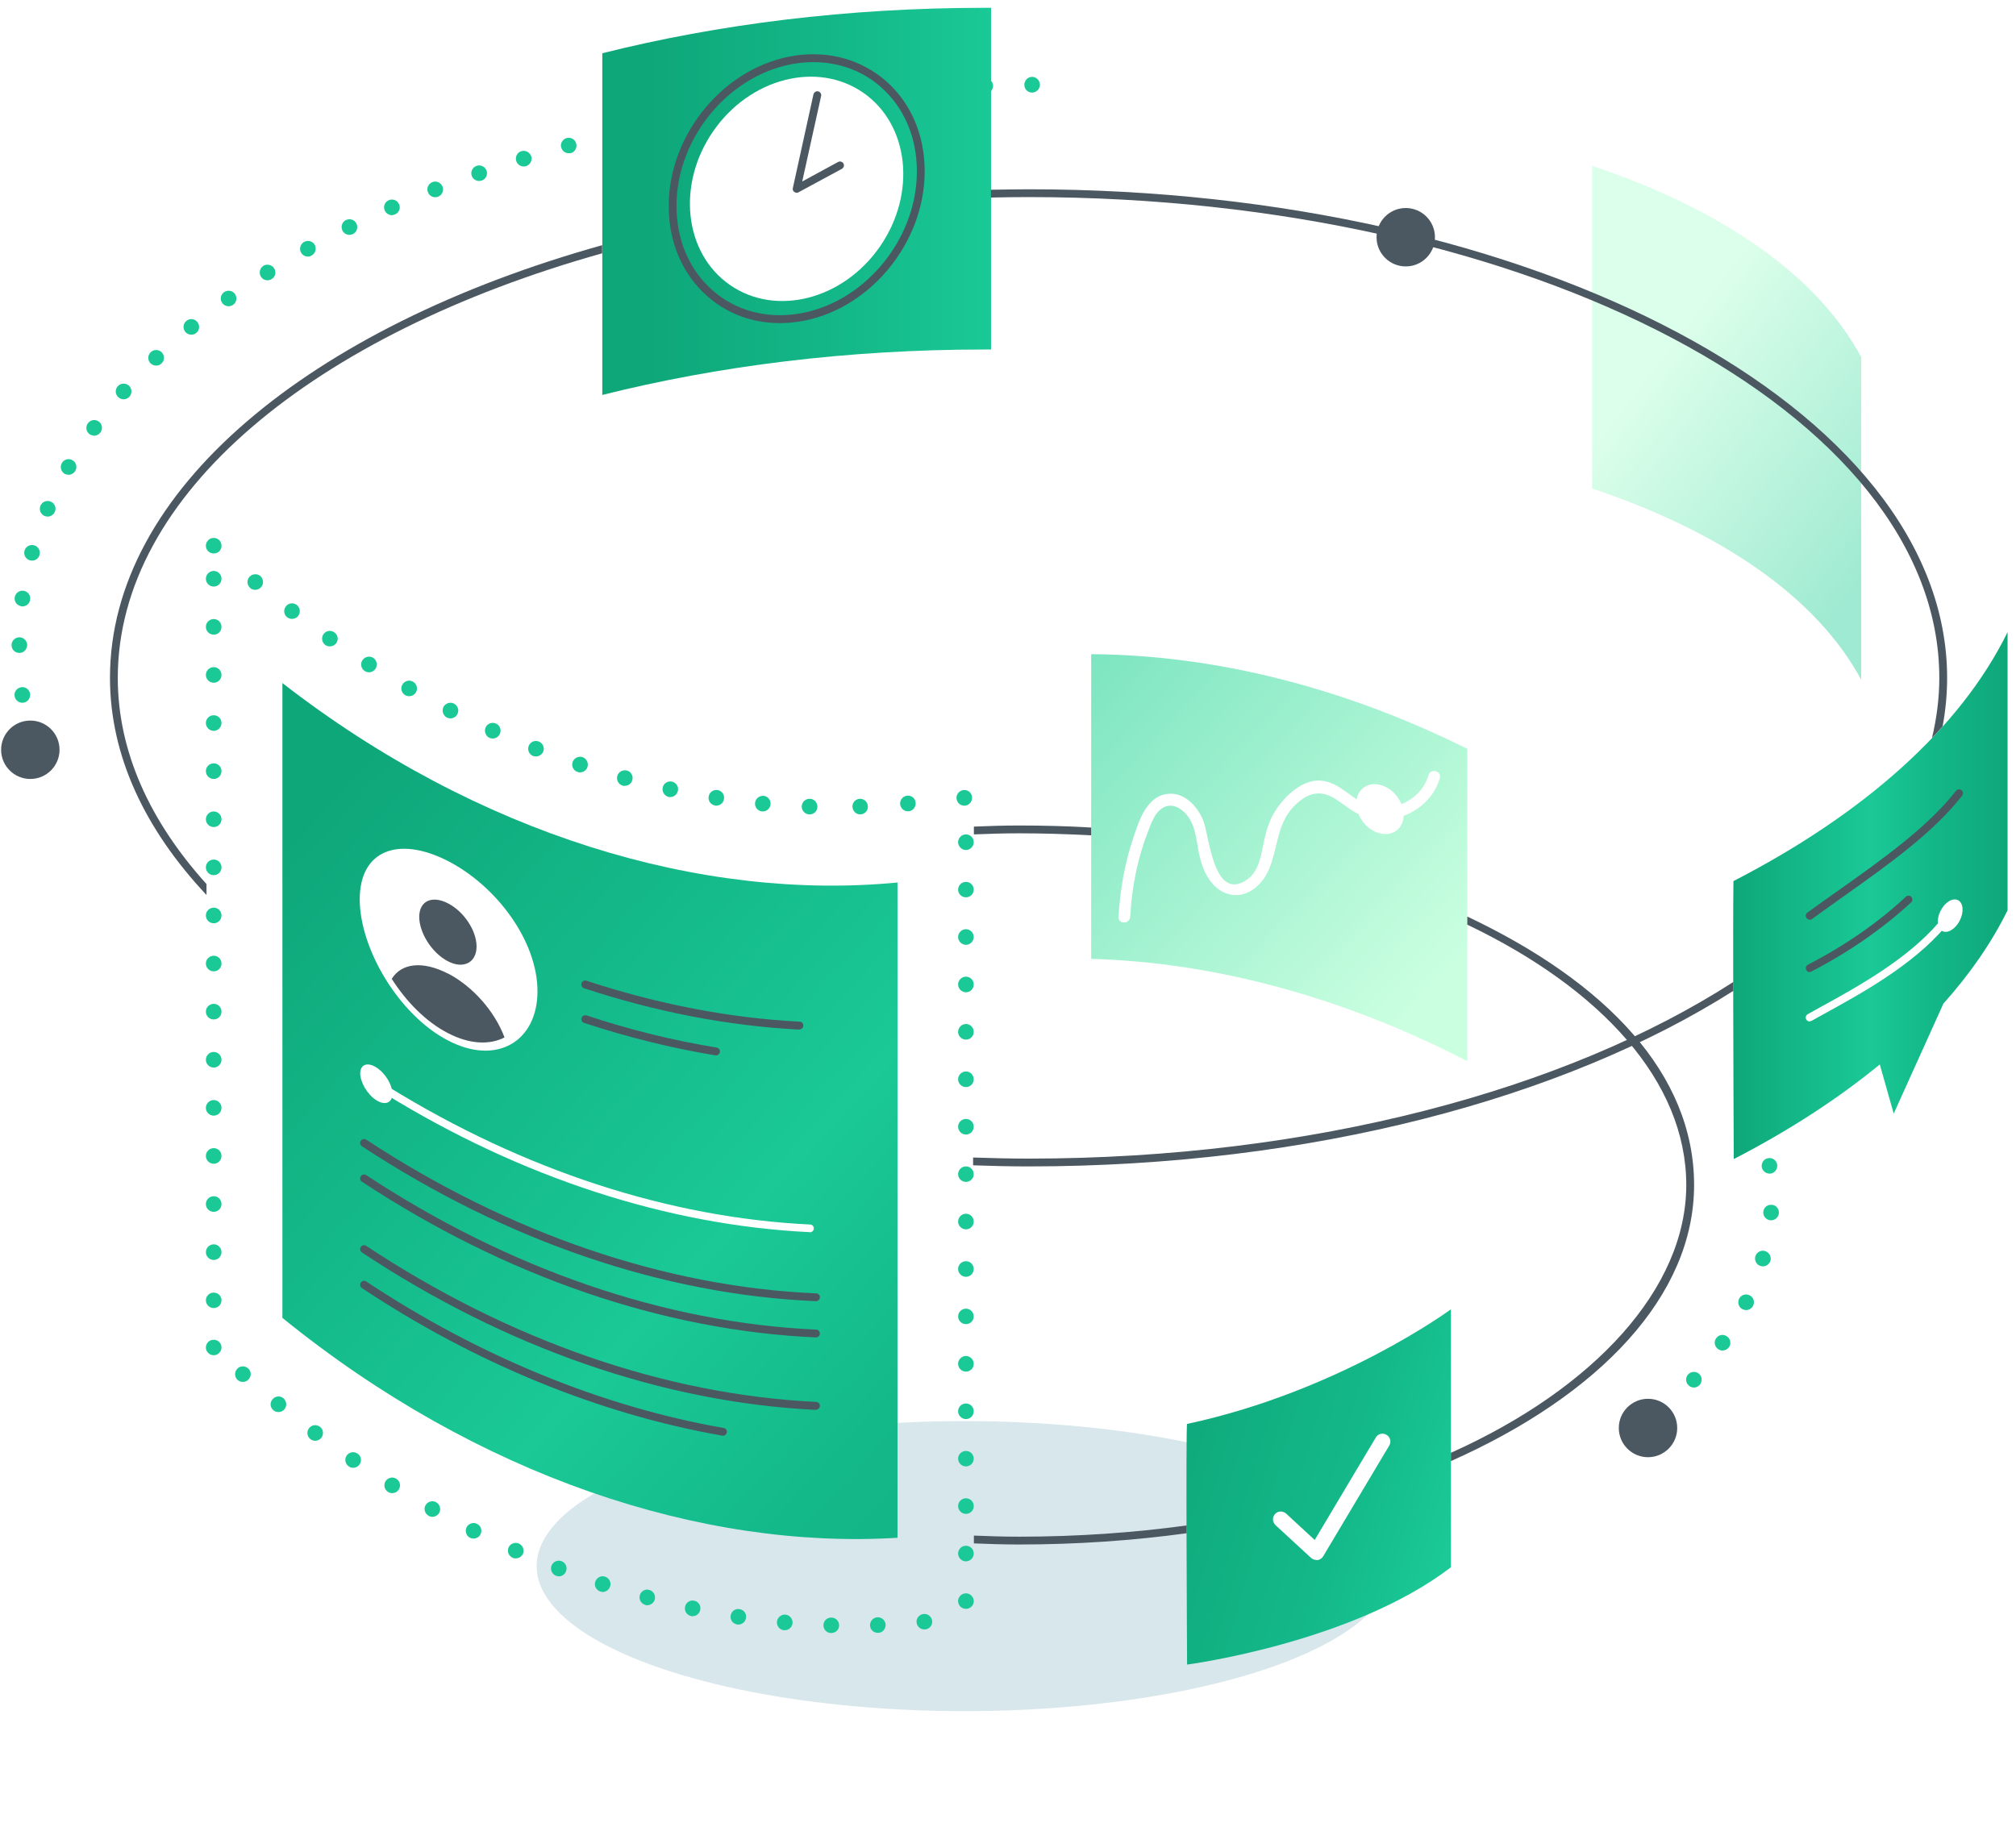 <svg width="139" height="126" viewBox="0 0 139 126" fill="none" xmlns="http://www.w3.org/2000/svg">
<g filter="url(#filter0_f_77_610)">
<ellipse cx="66.5" cy="108" rx="29.5" ry="10" fill="#347E9B" fill-opacity="0.19"/>
</g>
<path opacity="0.5" d="M128.328 24.629C125.291 18.976 118.722 14.431 109.772 11.437V33.686C118.722 36.68 125.291 41.225 128.328 46.879V24.629Z" fill="url(#paint0_linear_77_610)"/>
<path d="M116.439 95.545C116.212 95.351 116.191 95.017 116.385 94.791C116.579 94.565 116.923 94.543 117.149 94.737C117.365 94.931 117.386 95.276 117.192 95.502C117.085 95.62 116.934 95.685 116.794 95.685C116.665 95.685 116.536 95.642 116.439 95.545ZM118.463 93.036C118.216 92.863 118.151 92.529 118.323 92.293C118.485 92.045 118.819 91.98 119.066 92.153C119.314 92.314 119.379 92.648 119.217 92.896C119.109 93.046 118.937 93.132 118.765 93.132C118.657 93.132 118.56 93.1 118.463 93.036ZM120.154 90.289C119.885 90.16 119.777 89.837 119.906 89.568C120.036 89.299 120.359 89.191 120.628 89.32C120.897 89.449 121.005 89.772 120.876 90.042C120.779 90.225 120.596 90.343 120.391 90.343C120.316 90.343 120.229 90.322 120.154 90.289ZM121.403 87.306C121.112 87.231 120.951 86.929 121.026 86.639C121.112 86.359 121.403 86.186 121.694 86.272C121.985 86.359 122.146 86.649 122.071 86.94C121.996 87.177 121.78 87.328 121.554 87.328C121.554 87.328 121.446 87.328 121.403 87.306ZM122.071 84.151C121.78 84.129 121.554 83.871 121.576 83.58C121.597 83.279 121.856 83.052 122.157 83.085C122.448 83.085 122.674 83.365 122.652 83.656C122.631 83.936 122.394 84.151 122.114 84.151H122.071ZM121.468 80.468C121.436 80.177 121.629 79.897 121.931 79.865C122.222 79.822 122.491 80.026 122.534 80.317C122.577 80.608 122.372 80.888 122.082 80.931H122.006C121.737 80.931 121.511 80.737 121.468 80.468ZM120.703 77.453C120.606 77.172 120.746 76.871 121.026 76.763C121.306 76.666 121.608 76.806 121.716 77.086C121.823 77.356 121.672 77.668 121.403 77.776C121.339 77.797 121.274 77.808 121.22 77.808C120.994 77.808 120.789 77.679 120.703 77.453Z" fill="#1AC996"/>
<path d="M0.799 44.52C0.777 44.219 1.003 43.971 1.305 43.949C1.606 43.928 1.854 44.165 1.875 44.456C1.875 44.757 1.66 45.016 1.369 45.026H1.337C1.046 45.026 0.809 44.8 0.799 44.52ZM1.003 47.956C0.982 47.654 1.208 47.406 1.509 47.385C1.811 47.363 2.059 47.6 2.08 47.891C2.08 48.192 1.865 48.451 1.574 48.462H1.542C1.251 48.462 1.014 48.236 1.003 47.956ZM1.477 41.806C1.175 41.763 0.971 41.494 1.014 41.203C1.057 40.902 1.326 40.697 1.628 40.74C1.919 40.783 2.123 41.052 2.08 41.354C2.048 41.623 1.811 41.817 1.552 41.817C1.552 41.817 1.499 41.817 1.477 41.817V41.806ZM2.059 38.64C1.779 38.565 1.606 38.263 1.692 37.972C1.768 37.692 2.069 37.52 2.36 37.606C2.64 37.682 2.802 37.983 2.726 38.263C2.662 38.511 2.446 38.662 2.209 38.662C2.209 38.662 2.112 38.651 2.059 38.64ZM3.071 35.582C2.802 35.463 2.672 35.151 2.791 34.871C2.909 34.602 3.222 34.472 3.502 34.591C3.771 34.709 3.9 35.022 3.782 35.291C3.695 35.495 3.491 35.625 3.286 35.625C3.211 35.625 3.146 35.603 3.071 35.582ZM4.46 32.674C4.202 32.523 4.115 32.189 4.266 31.931C4.417 31.672 4.74 31.586 4.999 31.737C5.257 31.888 5.343 32.211 5.192 32.469C5.095 32.642 4.912 32.739 4.729 32.739C4.643 32.739 4.546 32.717 4.46 32.674ZM6.172 29.939C5.935 29.766 5.882 29.422 6.065 29.185C6.237 28.948 6.571 28.894 6.808 29.066C7.055 29.239 7.099 29.583 6.926 29.82C6.829 29.96 6.657 30.046 6.495 30.046C6.388 30.046 6.269 30.003 6.172 29.939ZM8.165 27.397C7.939 27.203 7.917 26.859 8.122 26.632C8.315 26.417 8.66 26.395 8.886 26.589C9.102 26.783 9.123 27.128 8.929 27.354C8.822 27.472 8.671 27.537 8.52 27.537C8.391 27.537 8.262 27.483 8.165 27.397ZM10.372 25.049C10.168 24.834 10.178 24.489 10.394 24.285C10.609 24.08 10.954 24.091 11.159 24.306C11.363 24.522 11.352 24.866 11.137 25.06C11.04 25.168 10.9 25.211 10.771 25.211C10.62 25.211 10.48 25.157 10.372 25.049ZM12.774 22.885C12.591 22.648 12.623 22.314 12.849 22.131C13.075 21.937 13.42 21.969 13.603 22.206C13.797 22.432 13.765 22.777 13.528 22.96C13.431 23.046 13.312 23.079 13.194 23.079C13.032 23.079 12.882 23.014 12.774 22.885ZM15.326 20.892C15.143 20.655 15.208 20.322 15.445 20.149C15.692 19.977 16.026 20.031 16.198 20.268C16.371 20.515 16.317 20.849 16.069 21.022C15.972 21.086 15.865 21.119 15.757 21.119C15.595 21.119 15.423 21.043 15.326 20.892ZM17.986 19.072C17.835 18.825 17.911 18.491 18.159 18.329C18.406 18.179 18.74 18.254 18.902 18.502C19.063 18.76 18.988 19.094 18.729 19.245C18.643 19.299 18.546 19.331 18.449 19.331C18.266 19.331 18.094 19.245 17.986 19.072ZM20.754 17.414C20.614 17.155 20.711 16.822 20.969 16.682C21.228 16.542 21.562 16.628 21.702 16.886C21.842 17.155 21.745 17.479 21.486 17.619C21.411 17.672 21.314 17.694 21.228 17.694C21.034 17.694 20.851 17.586 20.754 17.414ZM23.608 15.896C23.479 15.626 23.586 15.303 23.855 15.174C24.125 15.045 24.448 15.152 24.577 15.422C24.706 15.691 24.599 16.014 24.329 16.143C24.254 16.175 24.168 16.197 24.092 16.197C23.898 16.197 23.705 16.089 23.608 15.896ZM26.526 14.517C26.408 14.237 26.526 13.925 26.806 13.806C27.076 13.688 27.398 13.806 27.517 14.086C27.636 14.355 27.517 14.668 27.237 14.786C27.162 14.819 27.086 14.84 27.022 14.84C26.817 14.84 26.612 14.711 26.526 14.517ZM29.509 13.257C29.391 12.988 29.531 12.675 29.811 12.557C30.091 12.449 30.403 12.589 30.511 12.869C30.619 13.149 30.479 13.462 30.198 13.569C30.134 13.591 30.069 13.602 30.005 13.602C29.789 13.602 29.585 13.472 29.509 13.257ZM32.525 12.126C32.428 11.846 32.578 11.534 32.858 11.437C33.139 11.34 33.451 11.491 33.548 11.771C33.645 12.051 33.494 12.363 33.214 12.449C33.214 12.449 33.096 12.482 33.042 12.482C32.816 12.482 32.6 12.342 32.525 12.126ZM35.594 11.103C35.508 10.812 35.658 10.511 35.949 10.425C36.229 10.339 36.531 10.5 36.628 10.78C36.714 11.071 36.552 11.372 36.262 11.459C36.262 11.459 36.165 11.48 36.111 11.48C35.874 11.48 35.669 11.329 35.594 11.103ZM38.696 10.177C38.609 9.897 38.782 9.596 39.072 9.52H39.062C39.352 9.445 39.654 9.606 39.729 9.897C39.805 10.188 39.643 10.479 39.352 10.565C39.352 10.565 39.255 10.565 39.212 10.565C38.975 10.565 38.76 10.414 38.696 10.166V10.177ZM41.819 9.369C41.743 9.079 41.926 8.788 42.217 8.712C42.508 8.648 42.798 8.82 42.863 9.111C42.938 9.402 42.755 9.692 42.465 9.768C42.465 9.768 42.379 9.768 42.346 9.768C42.099 9.768 41.872 9.606 41.819 9.359V9.369ZM44.963 8.648C44.909 8.357 45.092 8.066 45.383 8.012C45.674 7.948 45.965 8.131 46.019 8.422C46.083 8.712 45.889 9.003 45.599 9.057C45.599 9.057 45.534 9.057 45.491 9.057C45.243 9.057 45.017 8.885 44.963 8.637V8.648ZM48.14 8.012C48.086 7.722 48.28 7.442 48.571 7.388C48.862 7.334 49.142 7.528 49.196 7.829C49.249 8.12 49.056 8.4 48.765 8.454H48.668C48.409 8.454 48.183 8.282 48.14 8.012ZM51.317 7.474C51.274 7.172 51.478 6.903 51.769 6.86C52.06 6.817 52.34 7.011 52.383 7.312C52.426 7.603 52.232 7.872 51.931 7.926H51.855C51.586 7.926 51.36 7.743 51.317 7.474ZM54.516 7.011C54.483 6.72 54.688 6.451 54.989 6.408C55.28 6.376 55.549 6.58 55.582 6.882C55.625 7.172 55.409 7.442 55.118 7.474C55.118 7.474 55.075 7.474 55.043 7.474C54.785 7.474 54.548 7.269 54.516 7V7.011ZM57.725 6.634C57.692 6.332 57.908 6.074 58.209 6.042C58.5 6.009 58.769 6.225 58.802 6.526C58.823 6.817 58.618 7.076 58.317 7.108C58.317 7.108 58.274 7.119 58.263 7.119C57.983 7.119 57.757 6.914 57.725 6.634ZM60.945 6.322C60.923 6.031 61.139 5.772 61.44 5.751C61.731 5.729 61.989 5.945 62.011 6.246C62.043 6.537 61.817 6.796 61.526 6.817C61.526 6.817 61.494 6.817 61.472 6.817C61.192 6.817 60.966 6.602 60.945 6.311V6.322ZM64.165 6.096C64.143 5.805 64.369 5.546 64.671 5.525C64.972 5.525 65.22 5.74 65.242 6.042C65.242 6.332 65.026 6.591 64.736 6.602C64.736 6.602 64.714 6.602 64.703 6.602C64.423 6.602 64.186 6.376 64.165 6.085V6.096ZM67.395 5.945C67.395 5.643 67.611 5.396 67.912 5.385C68.203 5.385 68.451 5.6 68.472 5.902C68.472 6.203 68.246 6.451 67.945 6.462C67.654 6.462 67.406 6.236 67.406 5.945H67.395ZM70.626 5.848C70.626 5.557 70.852 5.309 71.154 5.299C71.445 5.299 71.692 5.536 71.703 5.837C71.703 6.128 71.466 6.376 71.165 6.386C70.863 6.386 70.626 6.149 70.626 5.848Z" fill="#1AC996"/>
<path d="M124.376 64.993C126.766 63.969 128.996 62.591 131.042 61.008C133.088 59.425 134.886 57.712 136.286 55.602C136.577 55.171 135.877 54.762 135.586 55.193C134.208 57.282 132.313 59.037 130.32 60.545C128.36 62.031 126.228 63.323 123.966 64.293C123.493 64.497 123.902 65.197 124.376 64.993Z" fill="url(#paint1_linear_77_610)"/>
<path d="M124.02 70.528C127.38 68.988 130.589 67.028 133.336 64.54C133.723 64.196 133.152 63.625 132.765 63.969C130.072 66.414 126.917 68.32 123.611 69.828C123.137 70.043 123.546 70.743 124.02 70.528Z" fill="url(#paint2_linear_77_610)"/>
<g opacity="0.75">
<path d="M75.235 45.112C83.765 45.166 92.649 47.406 101.168 51.639V73.177C92.638 68.772 83.754 66.36 75.235 66.123C75.235 57.4 75.235 53.836 75.235 45.112Z" fill="url(#paint3_linear_77_610)"/>
<path d="M77.928 63.216C78.035 61.18 78.434 59.177 79.177 57.282C79.36 56.808 79.597 56.151 80.017 55.817C80.739 55.246 81.503 55.731 81.923 56.323C82.505 57.131 82.494 58.197 82.731 59.134C82.978 60.157 83.549 61.288 84.626 61.633C85.865 62.031 86.963 61.116 87.448 60.049C88.18 58.413 87.975 56.668 89.451 55.376C90.302 54.622 91.131 54.482 92.111 55.117C92.692 55.494 93.209 55.957 93.856 56.226C96.02 57.099 98.615 55.903 99.272 53.663C99.423 53.168 98.637 52.953 98.497 53.448C98.023 55.053 96.3 55.979 94.674 55.634C93.306 55.343 92.434 53.879 90.991 53.825C89.774 53.782 88.611 54.88 87.986 55.828C87.566 56.463 87.34 57.153 87.178 57.885C86.963 58.854 86.856 60.093 85.929 60.696C83.646 62.171 83.388 57.616 82.957 56.571C82.526 55.526 81.568 54.546 80.383 54.762C79.016 55.009 78.509 56.668 78.132 57.799C77.54 59.554 77.228 61.385 77.12 63.226C77.088 63.743 77.895 63.743 77.928 63.226V63.216Z" fill="white"/>
<path d="M96.306 57.257C96.939 56.754 96.935 55.693 96.296 54.887C95.656 54.081 94.624 53.834 93.99 54.337C93.356 54.84 93.361 55.901 94.001 56.707C94.64 57.513 95.672 57.759 96.306 57.257Z" fill="white"/>
</g>
<path d="M14.734 38.166C14.594 38.166 14.454 38.112 14.357 38.016C14.303 37.962 14.26 37.908 14.238 37.843C14.206 37.779 14.195 37.703 14.195 37.628C14.195 37.488 14.249 37.359 14.357 37.251C14.4 37.197 14.464 37.165 14.529 37.132C14.658 37.089 14.809 37.079 14.938 37.132C15.003 37.165 15.068 37.208 15.121 37.251C15.165 37.305 15.208 37.359 15.229 37.423C15.261 37.499 15.272 37.563 15.272 37.628C15.272 37.703 15.272 37.779 15.229 37.843C15.208 37.908 15.165 37.962 15.121 38.016C15.014 38.112 14.884 38.166 14.734 38.166Z" fill="#1AC996"/>
<path d="M55.797 56.162C55.506 56.151 55.269 55.903 55.28 55.612C55.28 55.311 55.538 55.074 55.84 55.085C56.131 55.085 56.368 55.343 56.357 55.645C56.357 55.935 56.109 56.162 55.818 56.162H55.797ZM58.769 55.645C58.769 55.343 58.984 55.096 59.286 55.085C59.577 55.074 59.835 55.311 59.835 55.612C59.857 55.903 59.62 56.151 59.318 56.162C59.028 56.162 58.791 55.935 58.78 55.645H58.769ZM52.544 55.957C52.243 55.925 52.028 55.666 52.06 55.365C52.092 55.074 52.351 54.859 52.652 54.88C52.943 54.912 53.158 55.171 53.126 55.472C53.105 55.742 52.868 55.957 52.598 55.957H52.544ZM62.065 55.462C62.032 55.171 62.248 54.902 62.549 54.869C62.84 54.837 63.109 55.052 63.131 55.354C63.163 55.645 62.948 55.914 62.657 55.946H62.603C62.323 55.946 62.097 55.742 62.065 55.462ZM65.952 55.074C65.92 54.783 66.135 54.514 66.437 54.482C66.728 54.449 66.997 54.665 67.018 54.966C67.051 55.257 66.835 55.526 66.544 55.559H66.491C66.211 55.559 65.984 55.354 65.952 55.074ZM49.314 55.548C49.012 55.505 48.808 55.225 48.861 54.934C48.904 54.632 49.184 54.439 49.475 54.482C49.766 54.525 49.971 54.805 49.917 55.096C49.885 55.365 49.648 55.559 49.389 55.559C49.389 55.559 49.335 55.559 49.314 55.559V55.548ZM46.105 54.956C45.814 54.891 45.631 54.6 45.695 54.309C45.749 54.019 46.04 53.836 46.331 53.9C46.621 53.965 46.804 54.245 46.74 54.535C46.686 54.794 46.46 54.966 46.212 54.966C46.212 54.966 46.137 54.966 46.105 54.966V54.956ZM42.938 54.18C42.648 54.094 42.486 53.803 42.561 53.512C42.637 53.232 42.938 53.06 43.229 53.136C43.509 53.211 43.681 53.512 43.595 53.803C43.531 54.04 43.315 54.191 43.078 54.191C43.078 54.191 42.981 54.191 42.938 54.191V54.18ZM39.826 53.232C39.535 53.146 39.385 52.834 39.481 52.554C39.578 52.274 39.88 52.123 40.16 52.209C40.44 52.306 40.591 52.608 40.505 52.899C40.429 53.125 40.214 53.265 39.988 53.265C39.988 53.265 39.88 53.265 39.826 53.232ZM36.757 52.134C36.477 52.026 36.348 51.714 36.455 51.434C36.563 51.165 36.864 51.025 37.145 51.132C37.425 51.24 37.565 51.552 37.457 51.822C37.371 52.037 37.166 52.166 36.951 52.166C36.886 52.166 36.821 52.156 36.757 52.134ZM33.752 50.885C33.483 50.755 33.364 50.443 33.483 50.163C33.601 49.894 33.925 49.776 34.194 49.894C34.463 50.012 34.592 50.336 34.463 50.605C34.377 50.809 34.183 50.928 33.968 50.928C33.903 50.928 33.828 50.906 33.752 50.885ZM30.812 49.485C30.554 49.345 30.446 49.022 30.575 48.752C30.715 48.494 31.038 48.386 31.297 48.516C31.566 48.656 31.674 48.979 31.534 49.248C31.448 49.431 31.254 49.539 31.06 49.539C30.974 49.539 30.888 49.517 30.812 49.485ZM27.948 47.945C27.689 47.794 27.592 47.471 27.743 47.212C27.894 46.954 28.217 46.857 28.475 47.008C28.734 47.159 28.831 47.482 28.68 47.74C28.583 47.912 28.4 48.009 28.217 48.009C28.12 48.009 28.034 47.988 27.948 47.945ZM25.148 46.276C24.9 46.114 24.825 45.78 24.986 45.532C25.148 45.285 25.471 45.209 25.729 45.36C25.977 45.522 26.052 45.855 25.901 46.103C25.794 46.265 25.621 46.362 25.438 46.362C25.341 46.362 25.244 46.329 25.148 46.276ZM22.445 44.488C22.197 44.316 22.132 43.982 22.305 43.734C22.477 43.486 22.811 43.432 23.048 43.605C23.295 43.766 23.36 44.1 23.188 44.348C23.08 44.499 22.918 44.574 22.746 44.574C22.638 44.574 22.531 44.552 22.445 44.488ZM19.806 42.571C19.569 42.399 19.526 42.054 19.709 41.817C19.881 41.58 20.226 41.537 20.463 41.72C20.689 41.892 20.743 42.237 20.56 42.474C20.452 42.614 20.291 42.679 20.129 42.679C20.021 42.679 19.903 42.646 19.806 42.571ZM17.265 40.557C17.028 40.363 16.995 40.029 17.189 39.792C17.383 39.566 17.717 39.534 17.943 39.717C18.169 39.911 18.201 40.255 18.008 40.482C17.9 40.611 17.749 40.675 17.598 40.675C17.469 40.675 17.351 40.632 17.254 40.557H17.265Z" fill="#1AC996"/>
<path d="M66.06 107.132C66.06 106.831 66.308 106.594 66.598 106.594C66.9 106.594 67.137 106.831 67.137 107.132C67.137 107.423 66.9 107.671 66.598 107.671C66.308 107.671 66.06 107.423 66.06 107.132ZM66.06 103.859C66.06 103.557 66.308 103.32 66.598 103.32C66.9 103.32 67.137 103.557 67.137 103.859C67.137 104.16 66.9 104.397 66.598 104.397C66.308 104.397 66.06 104.16 66.06 103.859ZM66.06 100.585C66.06 100.294 66.308 100.057 66.598 100.057C66.9 100.057 67.137 100.294 67.137 100.585C67.137 100.886 66.9 101.123 66.598 101.123C66.308 101.123 66.06 100.886 66.06 100.585ZM66.06 97.322C66.06 97.02 66.308 96.783 66.598 96.783C66.9 96.783 67.137 97.02 67.137 97.322C67.137 97.612 66.9 97.86 66.598 97.86C66.308 97.86 66.06 97.612 66.06 97.322ZM66.06 94.048C66.06 93.757 66.308 93.509 66.598 93.509C66.9 93.509 67.137 93.757 67.137 94.048C67.137 94.349 66.9 94.586 66.598 94.586C66.308 94.586 66.06 94.349 66.06 94.048ZM66.06 90.785C66.06 90.483 66.308 90.246 66.598 90.246C66.9 90.246 67.137 90.483 67.137 90.785C67.137 91.075 66.9 91.312 66.598 91.312C66.308 91.312 66.06 91.075 66.06 90.785ZM66.06 87.511C66.06 87.209 66.308 86.972 66.598 86.972C66.9 86.972 67.137 87.209 67.137 87.511C67.137 87.802 66.9 88.049 66.598 88.049C66.308 88.049 66.06 87.802 66.06 87.511ZM66.06 84.237C66.06 83.946 66.308 83.698 66.598 83.698C66.9 83.698 67.137 83.946 67.137 84.237C67.137 84.538 66.9 84.775 66.598 84.775C66.308 84.775 66.06 84.538 66.06 84.237ZM66.06 80.974C66.06 80.672 66.308 80.435 66.598 80.435C66.9 80.435 67.137 80.672 67.137 80.974C67.137 81.265 66.9 81.502 66.598 81.502C66.308 81.502 66.06 81.265 66.06 80.974ZM66.06 77.7C66.06 77.398 66.308 77.162 66.598 77.162C66.9 77.162 67.137 77.398 67.137 77.7C67.137 77.991 66.9 78.239 66.598 78.239C66.308 78.239 66.06 77.991 66.06 77.7ZM66.06 74.426C66.06 74.135 66.308 73.888 66.598 73.888C66.9 73.888 67.137 74.135 67.137 74.426C67.137 74.728 66.9 74.965 66.598 74.965C66.308 74.965 66.06 74.728 66.06 74.426ZM66.06 71.163C66.06 70.862 66.308 70.614 66.598 70.614C66.9 70.614 67.137 70.862 67.137 71.163C67.137 71.454 66.9 71.691 66.598 71.691C66.308 71.691 66.06 71.454 66.06 71.163ZM66.06 67.889C66.06 67.588 66.308 67.351 66.598 67.351C66.9 67.351 67.137 67.588 67.137 67.889C67.137 68.18 66.9 68.428 66.598 68.428C66.308 68.428 66.06 68.18 66.06 67.889ZM66.06 64.615C66.06 64.325 66.308 64.077 66.598 64.077C66.9 64.077 67.137 64.325 67.137 64.615C67.137 64.906 66.9 65.154 66.598 65.154C66.308 65.154 66.06 64.906 66.06 64.615ZM66.06 61.352C66.06 61.051 66.308 60.814 66.598 60.814C66.9 60.814 67.137 61.051 67.137 61.352C67.137 61.643 66.9 61.88 66.598 61.88C66.308 61.88 66.06 61.643 66.06 61.352ZM66.06 58.078C66.06 57.777 66.308 57.54 66.598 57.54C66.9 57.54 67.137 57.777 67.137 58.078C67.137 58.369 66.9 58.617 66.598 58.617C66.308 58.617 66.06 58.369 66.06 58.078Z" fill="#1AC996"/>
<path d="M57.294 112.614C57.003 112.614 56.766 112.366 56.777 112.065C56.777 111.763 57.035 111.537 57.326 111.548C57.628 111.548 57.864 111.795 57.854 112.097C57.854 112.388 57.606 112.614 57.315 112.614H57.294ZM59.986 112.086C59.975 111.796 60.212 111.537 60.503 111.526C60.804 111.515 61.052 111.752 61.063 112.043C61.063 112.345 60.848 112.592 60.546 112.603H60.525C60.234 112.603 59.997 112.377 59.986 112.086ZM54.052 112.42C53.761 112.399 53.546 112.129 53.568 111.839C53.6 111.537 53.858 111.322 54.16 111.343C54.451 111.376 54.666 111.634 54.645 111.936C54.612 112.216 54.386 112.42 54.106 112.42H54.052ZM63.195 111.892C63.163 111.602 63.378 111.332 63.68 111.3C63.971 111.268 64.24 111.483 64.272 111.785C64.305 112.076 64.089 112.334 63.788 112.366C63.788 112.366 63.755 112.366 63.734 112.366C63.454 112.366 63.228 112.162 63.195 111.882V111.892ZM66.06 110.471C66.028 110.18 66.243 109.911 66.544 109.879C66.835 109.846 67.105 110.062 67.137 110.363C67.169 110.654 66.954 110.912 66.652 110.945C66.652 110.945 66.62 110.945 66.598 110.945C66.318 110.945 66.092 110.74 66.06 110.46V110.471ZM50.832 112.022C50.531 111.979 50.326 111.709 50.38 111.408C50.423 111.117 50.692 110.912 50.983 110.966H50.994C51.285 111.009 51.489 111.279 51.435 111.569C51.403 111.839 51.166 112.032 50.908 112.032C50.908 112.032 50.854 112.032 50.822 112.032L50.832 112.022ZM47.645 111.44C47.354 111.376 47.171 111.096 47.235 110.805C47.289 110.503 47.58 110.32 47.871 110.385C48.161 110.449 48.344 110.729 48.28 111.02C48.226 111.279 48.011 111.451 47.752 111.451C47.752 111.451 47.677 111.451 47.645 111.451V111.44ZM44.489 110.675H44.5C44.209 110.6 44.037 110.309 44.112 110.019C44.188 109.728 44.489 109.555 44.769 109.642C45.049 109.717 45.221 110.008 45.146 110.299C45.081 110.546 44.855 110.697 44.618 110.697C44.618 110.697 44.532 110.697 44.478 110.675H44.489ZM41.388 109.749C41.108 109.652 40.946 109.351 41.043 109.071C41.14 108.791 41.441 108.629 41.721 108.726C42.002 108.823 42.163 109.125 42.066 109.405C41.991 109.631 41.775 109.782 41.549 109.782C41.549 109.782 41.441 109.771 41.388 109.749ZM38.329 108.662C38.06 108.554 37.92 108.242 38.028 107.962C38.135 107.692 38.448 107.552 38.728 107.66C38.997 107.768 39.137 108.08 39.029 108.349C38.954 108.565 38.749 108.705 38.523 108.705C38.458 108.705 38.394 108.683 38.329 108.662ZM35.346 107.423C35.066 107.305 34.948 106.982 35.066 106.712C35.184 106.443 35.508 106.325 35.777 106.443C36.046 106.562 36.175 106.885 36.057 107.154C35.96 107.348 35.766 107.466 35.562 107.466C35.486 107.466 35.411 107.466 35.346 107.423ZM32.406 106.045C32.148 105.916 32.04 105.592 32.169 105.323C32.298 105.065 32.632 104.946 32.891 105.086C33.16 105.216 33.268 105.539 33.128 105.808C33.041 105.991 32.848 106.099 32.654 106.099C32.568 106.099 32.492 106.088 32.406 106.045ZM29.552 104.526C29.294 104.386 29.197 104.052 29.337 103.805C29.488 103.546 29.811 103.449 30.069 103.589C30.328 103.74 30.424 104.063 30.285 104.322C30.188 104.494 30.005 104.602 29.811 104.602C29.724 104.602 29.628 104.58 29.552 104.526ZM26.763 102.889C26.505 102.728 26.429 102.405 26.58 102.146C26.741 101.899 27.075 101.812 27.323 101.974C27.581 102.136 27.657 102.459 27.495 102.717C27.398 102.879 27.226 102.965 27.043 102.965C26.946 102.965 26.849 102.943 26.763 102.889ZM24.049 101.123C23.802 100.962 23.737 100.617 23.898 100.38C24.071 100.132 24.404 100.068 24.652 100.24C24.9 100.402 24.965 100.735 24.792 100.983C24.695 101.134 24.523 101.22 24.351 101.22C24.243 101.22 24.135 101.188 24.049 101.123ZM21.411 99.249C21.174 99.066 21.12 98.732 21.303 98.496C21.475 98.259 21.809 98.205 22.057 98.388C22.294 98.56 22.337 98.894 22.165 99.142C22.057 99.282 21.895 99.357 21.734 99.357C21.615 99.357 21.508 99.314 21.411 99.249ZM18.858 97.257C18.622 97.063 18.589 96.729 18.783 96.503C18.966 96.266 19.311 96.234 19.537 96.417C19.763 96.611 19.806 96.945 19.612 97.182C19.505 97.311 19.354 97.376 19.203 97.376C19.074 97.376 18.955 97.332 18.858 97.257ZM16.392 95.168C16.166 94.963 16.145 94.629 16.349 94.403C16.543 94.177 16.877 94.166 17.103 94.36C17.329 94.554 17.351 94.888 17.146 95.114C17.049 95.232 16.898 95.297 16.748 95.297C16.618 95.297 16.489 95.254 16.392 95.168Z" fill="#1AC996"/>
<path d="M14.734 93.456C14.594 93.456 14.454 93.402 14.357 93.294C14.249 93.197 14.195 93.068 14.195 92.917C14.195 92.777 14.26 92.637 14.357 92.54C14.551 92.335 14.917 92.346 15.111 92.54C15.218 92.637 15.272 92.777 15.272 92.917C15.272 93.068 15.218 93.197 15.111 93.294C15.014 93.402 14.884 93.456 14.734 93.456Z" fill="#1AC996"/>
<path d="M14.195 89.665C14.195 89.374 14.443 89.137 14.734 89.137C15.035 89.137 15.272 89.374 15.272 89.665C15.272 89.966 15.035 90.203 14.734 90.203C14.443 90.203 14.195 89.966 14.195 89.665ZM14.195 86.348C14.195 86.057 14.443 85.809 14.734 85.809C15.035 85.809 15.272 86.057 15.272 86.348C15.272 86.649 15.035 86.886 14.734 86.886C14.443 86.886 14.195 86.649 14.195 86.348ZM14.195 83.031C14.195 82.729 14.443 82.492 14.734 82.492C15.035 82.492 15.272 82.729 15.272 83.031C15.272 83.332 15.035 83.569 14.734 83.569C14.443 83.569 14.195 83.332 14.195 83.031ZM14.195 79.714C14.195 79.412 14.443 79.175 14.734 79.175C15.035 79.175 15.272 79.412 15.272 79.714C15.272 80.015 15.035 80.252 14.734 80.252C14.443 80.252 14.195 80.015 14.195 79.714ZM14.195 76.397C14.195 76.106 14.443 75.859 14.734 75.859C15.035 75.859 15.272 76.106 15.272 76.397C15.272 76.698 15.035 76.935 14.734 76.935C14.443 76.935 14.195 76.698 14.195 76.397ZM14.195 73.08C14.195 72.789 14.443 72.541 14.734 72.541C15.035 72.541 15.272 72.789 15.272 73.08C15.272 73.382 15.035 73.618 14.734 73.618C14.443 73.618 14.195 73.382 14.195 73.08ZM14.195 69.763C14.195 69.462 14.443 69.225 14.734 69.225C15.035 69.225 15.272 69.462 15.272 69.763C15.272 70.065 15.035 70.302 14.734 70.302C14.443 70.302 14.195 70.065 14.195 69.763ZM14.195 66.446C14.195 66.145 14.443 65.908 14.734 65.908C15.035 65.908 15.272 66.145 15.272 66.446C15.272 66.748 15.035 66.985 14.734 66.985C14.443 66.985 14.195 66.748 14.195 66.446ZM14.195 63.129C14.195 62.828 14.443 62.591 14.734 62.591C15.035 62.591 15.272 62.828 15.272 63.129C15.272 63.431 15.035 63.668 14.734 63.668C14.443 63.668 14.195 63.431 14.195 63.129ZM14.195 59.812C14.195 59.511 14.443 59.274 14.734 59.274C15.035 59.274 15.272 59.511 15.272 59.812C15.272 60.114 15.035 60.351 14.734 60.351C14.443 60.351 14.195 60.114 14.195 59.812ZM14.195 56.495C14.195 56.205 14.443 55.957 14.734 55.957C15.035 55.957 15.272 56.205 15.272 56.495C15.272 56.797 15.035 57.034 14.734 57.034C14.443 57.034 14.195 56.797 14.195 56.495ZM14.195 53.178C14.195 52.877 14.443 52.64 14.734 52.64C15.035 52.64 15.272 52.877 15.272 53.178C15.272 53.48 15.035 53.717 14.734 53.717C14.443 53.717 14.195 53.48 14.195 53.178ZM14.195 49.861C14.195 49.56 14.443 49.323 14.734 49.323C15.035 49.323 15.272 49.56 15.272 49.861C15.272 50.152 15.035 50.4 14.734 50.4C14.443 50.4 14.195 50.152 14.195 49.861ZM14.195 46.545C14.195 46.243 14.443 46.006 14.734 46.006C15.035 46.006 15.272 46.243 15.272 46.545C15.272 46.835 15.035 47.083 14.734 47.083C14.443 47.083 14.195 46.835 14.195 46.545ZM14.195 43.228C14.195 42.926 14.443 42.689 14.734 42.689C15.035 42.689 15.272 42.926 15.272 43.228C15.272 43.529 15.035 43.766 14.734 43.766C14.443 43.766 14.195 43.529 14.195 43.228ZM14.195 39.911C14.195 39.609 14.443 39.372 14.734 39.372C15.035 39.372 15.272 39.609 15.272 39.911C15.272 40.212 15.035 40.449 14.734 40.449C14.443 40.449 14.195 40.212 14.195 39.911Z" fill="#1AC996"/>
<path d="M61.881 106.045C48.398 106.874 32.955 101.823 19.472 90.882V47.105C32.955 57.572 48.398 62.16 61.881 60.857V106.045Z" fill="url(#paint4_linear_77_610)"/>
<path d="M37.058 68.363C37.058 71.788 34.269 73.522 30.877 71.745C27.485 69.978 24.803 65.412 24.803 62.02C24.803 58.617 27.485 57.637 30.877 59.371C34.269 61.115 37.069 64.928 37.058 68.374V68.363Z" fill="white"/>
<path d="M32.858 65.272C32.858 66.371 31.965 66.856 30.877 66.285C29.778 65.714 28.906 64.325 28.906 63.226C28.906 62.128 29.789 61.729 30.877 62.289C31.975 62.849 32.858 64.163 32.858 65.272Z" fill="#4B5861"/>
<path d="M30.877 67.135C29.143 66.242 27.678 66.414 27.011 67.502C28.012 69.074 29.369 70.463 30.877 71.239C32.385 72.025 33.763 72.068 34.786 71.54C34.108 69.742 32.611 68.029 30.877 67.125V67.135Z" fill="#4B5861"/>
<path d="M55.108 71.002H55.097C50.208 70.743 45.221 69.785 40.268 68.148C40.128 68.105 40.052 67.954 40.095 67.803C40.138 67.663 40.3 67.577 40.44 67.631C45.351 69.246 50.294 70.205 55.129 70.453C55.28 70.453 55.388 70.582 55.388 70.733C55.388 70.873 55.258 70.991 55.118 70.991L55.108 71.002Z" fill="#4B5861"/>
<path d="M49.368 72.778C49.368 72.778 49.335 72.778 49.325 72.778C46.32 72.283 43.272 71.529 40.268 70.538C40.128 70.496 40.052 70.345 40.095 70.194C40.138 70.054 40.3 69.978 40.44 70.022C43.412 71.012 46.438 71.755 49.411 72.24C49.562 72.262 49.658 72.402 49.637 72.552C49.615 72.682 49.497 72.778 49.368 72.778Z" fill="#4B5861"/>
<path d="M55.829 84.969H55.818C46.029 84.496 35.906 81.2 26.548 75.428C26.418 75.352 26.386 75.18 26.461 75.062C26.537 74.932 26.698 74.889 26.828 74.975C36.111 80.705 46.148 83.979 55.851 84.442C56.001 84.442 56.12 84.571 56.109 84.722C56.109 84.862 55.98 84.98 55.84 84.98L55.829 84.969Z" fill="white"/>
<path d="M56.249 89.729H56.238C45.717 89.277 34.894 85.583 24.954 79.046C24.825 78.96 24.792 78.799 24.878 78.669C24.965 78.54 25.126 78.508 25.255 78.594C35.12 85.066 45.846 88.739 56.271 89.191C56.422 89.191 56.54 89.32 56.529 89.471C56.529 89.611 56.4 89.729 56.26 89.729H56.249Z" fill="#4B5861"/>
<path d="M56.249 92.228H56.238C45.717 91.754 34.894 88.039 24.954 81.491C24.825 81.405 24.792 81.243 24.878 81.114C24.965 80.985 25.126 80.952 25.255 81.039C35.12 87.532 45.846 91.216 56.271 91.689C56.422 91.689 56.529 91.819 56.529 91.969C56.529 92.109 56.4 92.228 56.26 92.228H56.249Z" fill="#4B5861"/>
<path d="M56.249 97.225H56.238C45.717 96.708 34.894 92.96 24.954 86.369C24.825 86.283 24.792 86.122 24.878 85.993C24.965 85.863 25.126 85.831 25.255 85.917C35.12 92.443 45.846 96.169 56.271 96.676C56.422 96.676 56.529 96.805 56.529 96.956C56.529 97.096 56.4 97.214 56.26 97.214L56.249 97.225Z" fill="#4B5861"/>
<path d="M49.841 99.002C49.841 99.002 49.809 99.002 49.798 99.002C41.355 97.526 32.761 94.016 24.954 88.825C24.835 88.739 24.792 88.577 24.878 88.448C24.965 88.319 25.126 88.286 25.255 88.372C33.009 93.52 41.528 97.009 49.895 98.474C50.046 98.496 50.143 98.635 50.111 98.786C50.089 98.915 49.971 99.012 49.841 99.012V99.002Z" fill="#4B5861"/>
<path d="M27.054 75.428C27.054 76.052 26.558 76.257 25.944 75.869C25.331 75.481 24.846 74.641 24.835 74.028C24.835 73.403 25.331 73.22 25.944 73.608C26.558 73.995 27.054 74.803 27.054 75.428Z" fill="white"/>
<path d="M2.091 53.717C3.203 53.717 4.105 52.816 4.105 51.703C4.105 50.591 3.203 49.69 2.091 49.69C0.979 49.69 0.077 50.591 0.077 51.703C0.077 52.816 0.979 53.717 2.091 53.717Z" fill="#4B5861"/>
<path d="M96.924 18.372C98.037 18.372 98.938 17.471 98.938 16.359C98.938 15.246 98.037 14.345 96.924 14.345C95.812 14.345 94.911 15.246 94.911 16.359C94.911 17.471 95.812 18.372 96.924 18.372Z" fill="#4B5861"/>
<path d="M113.628 100.488C114.74 100.488 115.641 99.586 115.641 98.474C115.641 97.362 114.74 96.46 113.628 96.46C112.515 96.46 111.614 97.362 111.614 98.474C111.614 99.586 112.515 100.488 113.628 100.488Z" fill="#4B5861"/>
<path d="M68.332 0.539C68.171 0.539 68.02 0.539 67.858 0.539C58.435 0.539 49.508 1.669 41.528 3.672V27.235C49.508 25.232 58.435 24.102 67.858 24.102C68.02 24.102 68.171 24.102 68.332 24.102V0.539Z" fill="url(#paint5_linear_77_610)"/>
<path d="M60.672 17C63.207 13.337 62.688 8.586 59.514 6.39C56.34 4.194 51.712 5.383 49.177 9.046C46.642 12.71 47.16 17.46 50.335 19.656C53.509 21.853 58.137 20.663 60.672 17Z" fill="white"/>
<path d="M53.772 22.282C51.909 22.282 50.175 21.657 48.797 20.451C47.063 18.943 46.105 16.725 46.105 14.205C46.105 9.165 50.046 4.502 54.892 3.823C57.208 3.5 59.394 4.125 61.063 5.568C62.797 7.076 63.755 9.294 63.755 11.814C63.755 16.854 59.814 21.517 54.968 22.196C54.569 22.249 54.171 22.282 53.772 22.282ZM56.077 4.286C55.711 4.286 55.334 4.308 54.968 4.362C50.38 5.008 46.643 9.423 46.643 14.205C46.643 16.563 47.537 18.631 49.152 20.042C50.692 21.388 52.728 21.959 54.892 21.657C59.48 21.011 63.217 16.596 63.217 11.814C63.217 9.456 62.323 7.388 60.708 5.977C59.437 4.868 57.821 4.286 56.088 4.286H56.077Z" fill="#4B5861"/>
<path d="M54.925 13.289C54.871 13.289 54.806 13.268 54.763 13.236C54.677 13.171 54.634 13.063 54.666 12.966L56.087 6.505C56.12 6.365 56.271 6.268 56.411 6.3C56.551 6.332 56.648 6.472 56.615 6.623L55.312 12.514L57.789 11.168C57.918 11.103 58.08 11.146 58.155 11.276C58.231 11.405 58.177 11.566 58.047 11.642L55.043 13.268C55.043 13.268 54.957 13.3 54.914 13.3L54.925 13.289Z" fill="#4B5861"/>
<path d="M100.037 108.091V90.289C100.037 90.289 92.391 95.932 81.848 98.194C81.751 98.216 81.848 114.789 81.848 114.789C81.848 114.789 93.209 113.303 100.037 108.08V108.091Z" fill="url(#paint6_linear_77_610)"/>
<path d="M90.765 107.574C90.635 107.574 90.495 107.52 90.398 107.434L87.943 105.172C87.728 104.968 87.706 104.634 87.911 104.408C88.115 104.182 88.449 104.182 88.675 104.376L90.646 106.196L94.857 99.131C95.008 98.872 95.342 98.786 95.6 98.948C95.859 99.099 95.945 99.432 95.783 99.691L91.228 107.326C91.142 107.466 91.002 107.563 90.84 107.585C90.819 107.585 90.786 107.585 90.765 107.585V107.574Z" fill="white"/>
<path d="M138.418 43.594C135.166 50.228 128.511 56.129 119.518 60.76C119.475 63.42 119.518 75.794 119.54 79.929C123.342 77.969 126.723 75.772 129.609 73.403L130.568 76.796L133.982 69.236H133.971C135.812 67.179 137.309 65.025 138.418 62.774V43.594Z" fill="url(#paint7_linear_77_610)"/>
<path d="M135.125 63.477C135.422 62.887 135.366 62.26 135 62.075C134.633 61.89 134.095 62.218 133.798 62.807C133.5 63.397 133.556 64.024 133.923 64.209C134.289 64.394 134.827 64.066 135.125 63.477Z" fill="white"/>
<path d="M124.774 63.42C124.688 63.42 124.612 63.377 124.559 63.312C124.472 63.194 124.494 63.022 124.612 62.935C125.323 62.419 126.055 61.891 126.799 61.374C129.803 59.242 132.915 57.034 134.865 54.535C134.962 54.417 135.123 54.395 135.242 54.492C135.36 54.579 135.382 54.751 135.285 54.869C133.292 57.432 130.148 59.662 127.111 61.816C126.379 62.332 125.646 62.86 124.935 63.377C124.892 63.409 124.828 63.431 124.774 63.431V63.42Z" fill="#4B5861"/>
<path d="M124.774 67.039C124.677 67.039 124.58 66.985 124.537 66.888C124.472 66.759 124.526 66.597 124.655 66.522C127.186 65.219 129.523 63.603 131.408 61.837C131.515 61.74 131.688 61.74 131.785 61.848C131.882 61.956 131.882 62.128 131.774 62.225C129.846 64.012 127.477 65.66 124.892 66.996C124.849 67.017 124.806 67.028 124.774 67.028V67.039Z" fill="#4B5861"/>
<path d="M124.774 70.442C124.677 70.442 124.591 70.388 124.537 70.302C124.462 70.172 124.515 70.011 124.645 69.935L125.517 69.451C128.048 68.061 131.515 66.155 133.712 63.571C133.809 63.463 133.982 63.441 134.089 63.538C134.208 63.635 134.218 63.808 134.122 63.915C131.86 66.575 128.338 68.503 125.775 69.914L124.903 70.398C124.903 70.398 124.817 70.431 124.774 70.431V70.442Z" fill="white"/>
<path d="M70.271 56.926C69.215 56.926 68.182 56.959 67.148 57.002V57.54C68.182 57.497 69.215 57.465 70.271 57.465C71.951 57.465 73.599 57.519 75.235 57.605V57.066C73.609 56.969 71.951 56.926 70.271 56.926Z" fill="#4B5861"/>
<path d="M81.815 105.194C78.122 105.7 74.255 105.969 70.271 105.969C69.215 105.969 68.182 105.937 67.148 105.894V106.432C68.182 106.475 69.215 106.508 70.271 106.508C74.255 106.508 78.122 106.238 81.815 105.732C81.815 105.549 81.815 105.377 81.815 105.194Z" fill="#4B5861"/>
<path d="M101.168 63.194V63.765C110.44 68.201 116.266 74.609 116.266 81.717C116.266 88.825 109.955 95.728 100.037 100.186V100.757C110.278 96.201 116.805 89.363 116.805 81.717C116.805 74.071 110.752 67.739 101.168 63.205V63.194Z" fill="#4B5861"/>
<path d="M41.517 17.457V16.908C21.357 22.551 7.583 33.805 7.583 46.739C7.583 52.123 9.995 57.196 14.238 61.719V60.965C10.34 56.646 8.121 51.833 8.121 46.749C8.121 34.074 21.669 23.046 41.517 17.468V17.457Z" fill="#4B5861"/>
<path d="M133.712 46.749C133.712 48.16 133.529 49.539 133.206 50.896C133.454 50.626 133.702 50.368 133.938 50.099C134.143 49 134.251 47.88 134.251 46.749C134.251 28.172 105.842 13.053 70.917 13.053C70.045 13.053 69.183 13.074 68.322 13.085V13.623C69.183 13.602 70.045 13.591 70.917 13.591C105.54 13.591 133.712 28.463 133.712 46.749Z" fill="#4B5861"/>
<path d="M119.508 67.717C107.985 75.148 90.484 79.897 70.917 79.897C69.635 79.897 68.365 79.865 67.094 79.822V80.36C68.354 80.403 69.624 80.436 70.917 80.436C90.42 80.436 107.877 75.719 119.508 68.331C119.508 68.126 119.508 67.932 119.508 67.728V67.717Z" fill="#4B5861"/>
<defs>
<filter id="filter0_f_77_610" x="29" y="90" width="75" height="36" filterUnits="userSpaceOnUse" color-interpolation-filters="sRGB">
<feFlood flood-opacity="0" result="BackgroundImageFix"/>
<feBlend mode="normal" in="SourceGraphic" in2="BackgroundImageFix" result="shape"/>
<feGaussianBlur stdDeviation="4" result="effect1_foregroundBlur_77_610"/>
</filter>
<linearGradient id="paint0_linear_77_610" x1="115.846" y1="23.154" x2="132" y2="35.538" gradientUnits="userSpaceOnUse">
<stop stop-color="#B8FFD6"/>
<stop offset="1" stop-color="#40D6A5"/>
</linearGradient>
<linearGradient id="paint1_linear_77_610" x1="124.117" y1="60.017" x2="136.039" y2="60.017" gradientUnits="userSpaceOnUse">
<stop stop-color="#DBDBDB"/>
<stop offset="1" stop-color="white"/>
</linearGradient>
<linearGradient id="paint2_linear_77_610" x1="123.751" y1="67.211" x2="133.131" y2="67.211" gradientUnits="userSpaceOnUse">
<stop stop-color="#DBDBDB"/>
<stop offset="1" stop-color="white"/>
</linearGradient>
<linearGradient id="paint3_linear_77_610" x1="95.923" y1="71.078" x2="67.923" y2="44.693" gradientUnits="userSpaceOnUse">
<stop stop-color="#B8FFD6"/>
<stop offset="1" stop-color="#40D6A5"/>
</linearGradient>
<linearGradient id="paint4_linear_77_610" x1="14.077" y1="64.077" x2="73.999" y2="119.074" gradientUnits="userSpaceOnUse">
<stop stop-color="#0EA77A"/>
<stop offset="0.5" stop-color="#1AC996"/>
<stop offset="0.7" stop-color="#14B989"/>
<stop offset="0.903" stop-color="#12B283"/>
<stop offset="1" stop-color="#0EA77A"/>
</linearGradient>
<linearGradient id="paint5_linear_77_610" x1="41.528" y1="13.882" x2="68.332" y2="13.882" gradientUnits="userSpaceOnUse">
<stop offset="0.12" stop-color="#0EA77A"/>
<stop offset="0.64" stop-color="#14B989"/>
<stop offset="1" stop-color="#1AC996"/>
</linearGradient>
<linearGradient id="paint6_linear_77_610" x1="144.385" y1="122.231" x2="78.154" y2="102.846" gradientUnits="userSpaceOnUse">
<stop offset="0.684" stop-color="#1AC996"/>
<stop offset="0.792" stop-color="#14B989"/>
<stop offset="1" stop-color="#0EA77A"/>
</linearGradient>
<linearGradient id="paint7_linear_77_610" x1="119.508" y1="61.762" x2="138.418" y2="61.762" gradientUnits="userSpaceOnUse">
<stop stop-color="#0EA77A"/>
<stop offset="0.5" stop-color="#1AC996"/>
<stop offset="0.7" stop-color="#14B989"/>
<stop offset="1" stop-color="#0EA77A"/>
</linearGradient>
</defs>
</svg>
